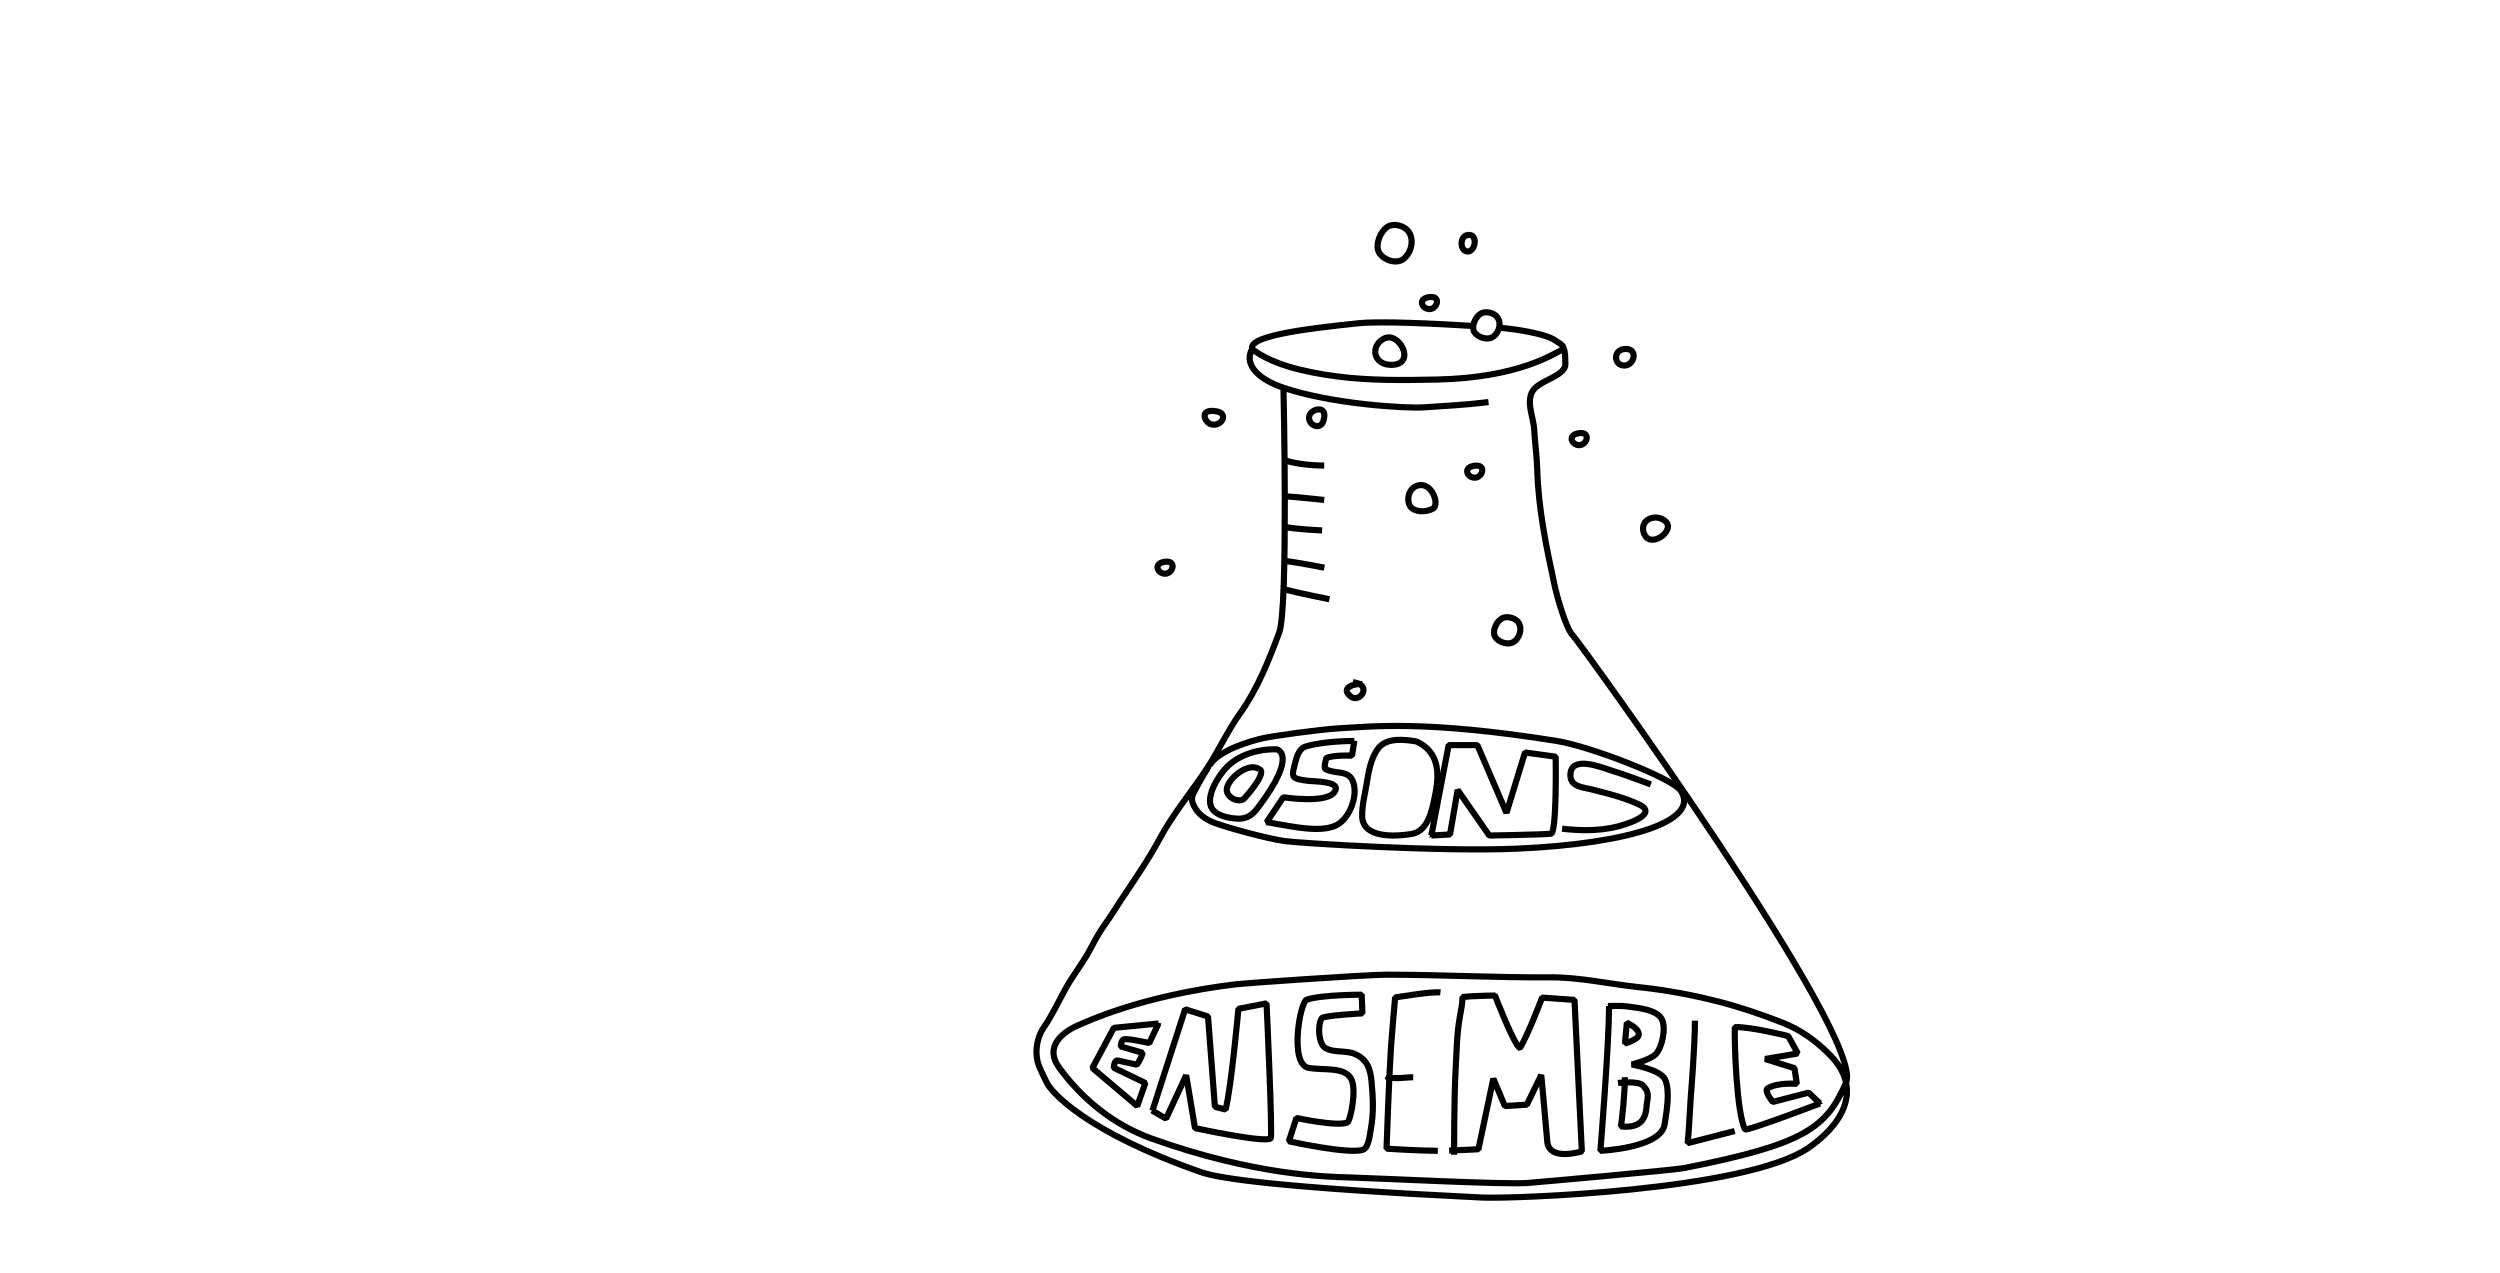 <?xml version="1.0" encoding="UTF-8"?>
<svg xmlns="http://www.w3.org/2000/svg" id="Illustration" width="1420" height="723" viewBox="0 0 1420 723">
  <defs>
    <style>
      .cls-1 {
        fill: none;
        stroke: #000;
        stroke-linejoin: bevel;
        stroke-width: 3.5px;
      }
    </style>
  </defs>
  <path class="cls-1" d="M729.011,220.254s2.809,124.908-2.406,138.968c-5.648,15.226-12.189,31.908-22.292,46.065-7.278,10.198-12.15,21.254-19.061,31.667-8.64,13.019-18.825,25.157-26.205,38.838-6.844,12.687-14.582,23.832-22.627,35.919-2.915,4.379-5.597,8.881-8.711,13.174-3.746,5.165-6.137,9.94-8.996,15.239-3.837,7.112-9.213,13.833-13.206,20.989-4.174,7.481-7.72,15.33-12.618,22.426-3.661,5.303-5.054,12.738-3.612,19.073.903,3.967,3.612,8.598,5.313,12.373,2.207,4.899,21.728,27.797,87.626,50.816,10.525,3.677,45.823,8.896,159.743,14.418,16.231.787,149.295-3.835,185.019-28.07,16.392-11.121,33.729-32.11,11.687-53.692-7.708-7.547-15.711-13.449-26.199-17.578-11.487-4.523-23.975-8.777-36.037-11.881-14.83-3.816-30.004-6.668-45.352-8.265-16.827-1.751-33.685-5.713-50.693-5.604-31.208.201-61.756-1.501-92.976-1.501-11.431,0-80.081,4.798-85.201,5.414-54.222,6.533-85.144,21.342-89.78,23.331-10.962,4.704-18.491,13.331-11.094,23.643,12.542,17.485,30.781,32.819,52.788,40.7,58.426,20.923,99.686,21.746,112.832,22.093,15.313.405,87.319,4.127,100.618,3.125,5.775-.435,83.171-7.32,88.847-8.436,69.329-13.631,80.992-23.109,92.148-48.545,11.269-25.694-151.788-250.764-155.376-254.265-3.712-3.622-8.975-22.549-9.979-27.225-4.785-22.281-9.442-44.165-10.065-66.985-.208-7.629-1.344-14.778-1.707-22.402-.3-6.309-4.282-14.498-1.472-20.936,2.961-6.783,16.351-8.359,19.012-14.92.33-.813.104-10.56-.975-10.007-5.629,2.882-25.728,16.412-71.923,17.372-18.921.393-37.78.649-56.486-1.756-9.343-1.201-18.969-3.001-27.809-5.644-13.861-4.144-20.595-9.972-20.595-9.972-5.034,9.203,4.165,17.447,17.818,22.037,28.006,9.413,69.776,11.795,79.571,11.13,12.027-.816,23.731-1.367,36.885-2.988"></path>
  <path class="cls-1" d="M852.523,186.26c1.293.102,2.17.178,2.553.22,13.224,1.428,23.853,4.161,27.311,6.267,5.912,3.601,6.726,4.425,4.442,7.148"></path>
  <path class="cls-1" d="M711.929,199.445c-6.638-8.269,28.656-12.601,59.421-15.818,12.891-1.348,44.843.235,65.398,1.535"></path>
  <path class="cls-1" d="M687.108,434.604c-.404.097-5.926,9.617-8.308,14.165-1.818,3.472-2.443,5.056-.847,8.569,2.315,5.095,7.18,8.352,12.16,10.159,8.533,3.098,30.241,8.945,39.521,10.224,8.899,1.227,88.77,6.192,131.722,4.332,65.04-2.817,104.942-16.081,93.178-33.096-4.825-6.978-51.016-25.016-70.621-28.14-74.378-11.849-104.477-8.154-123.746-7.1-10.247.561-38.076,4.427-43.556,5.76-6.028,1.467-23.987,6.311-29.504,15.125"></path>
  <path class="cls-1" d="M773.687,388.558c-3.854-.482-12.837,1.933-6.543,7.003,5.307,4.275,12.781-6.81,1.291-8.054"></path>
  <path class="cls-1" d="M946.292,296.412c-5.197-5.238-15.137-1.612-12.674,6.142,3.137,9.877,17.871-.904,12.674-6.142Z"></path>
  <path class="cls-1" d="M786.4,192.193c-8.403,3.956-6.588,15.418,4.304,15.049,13.874-.471,4.099-19.005-4.304-15.049Z"></path>
  <path class="cls-1" d="M799.139,130.494c-2.767-2.631-8.016-3.752-11.185-1.563-4.238,2.927-6.916,10.318-4.712,14.384,2.225,4.103,9.884,7.364,14.37,3.438,4.575-4.003,5.878-12.107,1.527-16.258Z"></path>
  <path class="cls-1" d="M849.669,179.316c-2.143-1.889-6.207-2.694-8.66-1.123-3.281,2.102-5.355,7.41-3.648,10.329,1.722,2.946,7.653,5.288,11.127,2.469,3.542-2.875,4.552-8.694,1.182-11.676Z"></path>
  <path class="cls-1" d="M861.51,352.514c-2.143-1.889-6.207-2.694-8.66-1.123-3.281,2.102-5.355,7.41-3.648,10.329,1.722,2.946,7.653,5.288,11.127,2.469,3.542-2.875,4.552-8.694,1.182-11.676Z"></path>
  <path class="cls-1" d="M815.346,284.649c-.443-4.309-4.126-9.939-9.311-9.045-6.783,1.169-7.757,10.599-3.772,13.286,3.215,2.168,8.083,1.864,11.515.08,1.301-.676,1.769-2.362,1.568-4.321"></path>
  <path class="cls-1" d="M691.24,233.691c-10.433-1.988-7.172,6.22-3.357,7.288,5.942,1.664,10.108-6.002,3.357-7.288Z"></path>
  <path class="cls-1" d="M751.695,239.093c2.848-9.35-6.36-6.914-7.775-3.517-2.205,5.291,5.932,9.567,7.775,3.517Z"></path>
  <path class="cls-1" d="M811.027,175.475c4.963,1.09,8.051-7.32,1.314-6.763-6.736.557-5.329,5.882-1.314,6.763Z"></path>
  <path class="cls-1" d="M896.09,252.757c4.963,1.09,8.051-7.32,1.314-6.763-6.736.557-5.329,5.882-1.314,6.763Z"></path>
  <path class="cls-1" d="M836.738,271.25c4.963,1.09,8.051-7.32,1.314-6.763-6.736.557-5.329,5.882-1.314,6.763Z"></path>
  <path class="cls-1" d="M660.854,325.789c4.963,1.09,8.051-7.32,1.314-6.763s-5.329,5.882-1.314,6.763Z"></path>
  <path class="cls-1" d="M833.543,142.86c4.413.163,6.084-9.375.86-9.431-5.651-.06-5.325,9.266-.86,9.431Z"></path>
  <path class="cls-1" d="M922.418,207.627c5.901.163,8.135-9.375,1.15-9.431-7.557-.06-7.121,9.266-1.15,9.431Z"></path>
  <path class="cls-1" d="M729.605,334.773c7.655,2.071,25.506,5.605,25.506,5.605"></path>
  <path class="cls-1" d="M729.011,318.469c7.681.909,23.227,3.974,23.227,3.974"></path>
  <path class="cls-1" d="M729.605,299.243c6.507,1.434,21.354,2.038,21.354,2.038"></path>
  <path class="cls-1" d="M729.605,261.404c6.874,2.304,16.513,3.025,22.541,3.057"></path>
  <path class="cls-1" d="M729.516,281.928c5.122.102,22.63,2.067,22.63,2.067"></path>
  <g>
    <path class="cls-1" d="M725.077,425.6c-9.98-.244-20.675,2.753-27.945,9.807-4.79,4.648-12.952,17.362-8.658,23.922,2.593,3.961,8.884,5.171,13.181,5.594,5.752.567,9.162-1.329,12.534-5.754,23.797-31.231,10.887-33.569,10.887-33.569Z"></path>
    <path class="cls-1" d="M715.251,436.938c-5.927-4.468-17.815,5.252-18.433,11.234-.504,4.871,7.26,8.385,10.09,5.177,13.92-15.785,8.344-16.411,8.344-16.411Z"></path>
    <path class="cls-1" d="M769.255,420.875s-16.368-.149-27.294,3.034c-4.901,1.428-5.748,7.567-6.832,11.504-1.725,6.267-.857,6.959,7.466,8.049,4.182.547,20.247.062,15.201,6.662-4.924,6.439-28.839,2.722-28.839,2.722l-9.489,14.127s13.985,2.571,18.503,3.125c7.27.892,17.606,1.889,23.5-2.95,6.18-5.074,9.752-16.212,7.042-23.18-2.729-7.017-9.515-3.883-15.694-7.179-1.089-.581.512-6.201.512-6.201,4.481-1.909,14.619-1.377,14.619-1.377l1.305-8.336Z"></path>
    <path class="cls-1" d="M804.695,421.181c-6.95-1.148-16.582-2.387-21.579,3.556-4.252,5.058-5.784,13.55-6.76,19.84-.982,6.328-2.806,12.741-2.643,19.134.319,12.508,18.792,11.522,28.045,9.986,9.848-1.636,11.871-14.545,13.552-22.907,2.476-12.319,1.696-23.796-10.614-29.608Z"></path>
    <path class="cls-1" d="M813.006,474.581l9.829-51.352h16.318l16.523,38.496,10.531-34.31,17.416,2.388s.756,43.36-2.708,43.753c-4.803.545-34.999,1.026-34.999,1.026l-17.981-25.874-4.32,25.271-10.61.603Z"></path>
    <path class="cls-1" d="M937.677,445.542c-9.069-3.324-13.024-4.884-22.243-7.843-5.934-1.905-23.324-8.973-23.452,2.495-.075,6.692,7.032,6.955,12.04,8.186,8.651,2.126,18.972,4.772,27.047,8.622,8.045,3.836.751,7.921-4.878,10.091-8.591,3.312-19.642,5.795-38.939,3.61"></path>
  </g>
  <g>
    <path class="cls-1" d="M924.066,580.94l-1.1,11.806s6.899-2.14,7.675-4.364c1.393-3.993-6.575-7.442-6.575-7.442Z"></path>
    <g>
      <path class="cls-1" d="M658.032,581.335l-25.368,2.48-12.195,22.804,25.481,21.615,4.61-13.088-17.897-8.626s-.031-4.645,2.479-4.1,8.399,1.819,10.56,2.325c2.565-3.365,3.321-6.752,3.321-6.752l-12.394-3.569s-.055-2.986,1.509-3.972,14.652,1.989,14.652,1.989l5.24-11.106Z"></path>
      <path class="cls-1" d="M654.577,630.911l18.563-57.642,13.007,4.105,3.926,51.355s.841.046,6.048,1.487c3.162-11.617,7.305-57.199,7.305-57.199l15.972-3.101s3.526,75.211,2.367,76.607c-2.504,3.016-43.011-5.757-43.011-5.757l-4.996-30.014-11.446,24.619-7.734-4.462Z"></path>
      <path class="cls-1" d="M773.437,564.993s-23.28,0-31.311,2.859c-3.672,1.307-10.006,36.905,1.314,38.743,8.479,1.377,19.855-.669,23.796,5.783,3.823,6.259-.396,24.341-1.785,25.078-5.179,2.747-29.076-2.454-29.076-2.454l-4.313,13.234s34.471,7.677,42.238,4.762c3.142-1.179,3.806-8.808,4.387-11.972,1.63-8.876,1.213-17.751.348-26.73-.698-7.251-2.378-12.384-9.271-15.544-5.198-2.383-12.086-.528-17.03-3.534-3.544-2.155-4.705-12.118-2.004-16.844.913-1.598,23.123-2.788,23.123-2.788l-.417-10.593Z"></path>
      <path class="cls-1" d="M818.174,563.688c-5.168-.595-25.74,2.88-25.74,2.88,0,0-1.935,21.799-2.353,28.132-1.132,17.165-2.536,57.75-2.536,57.75,0,0,18.433,1.208,29.141,1.208"></path>
      <path class="cls-1" d="M787.239,611.279c3.934,2.055,11.002.595,15.467.595"></path>
      <path class="cls-1" d="M825.908,655.897s-.023-32.275.887-48.342c.563-9.946.616-19.784,2.335-29.596.649-3.705,1.573-7.918,1.583-11.67,5.393-.636,18.429-.834,18.429-.834,0,0,10.895,28.268,14.198,29.811,4.674-7.645,12.577-28.631,12.577-28.631l18.397,1.308,4.171,86.024s-18.679,5.925-19.639-5.609c-1.029-12.36-3.425-37.754-3.425-37.754l-8.168,16.848-12.493.781-6.544-15.57-8.477,40.11s-9.495.494-16.63.744"></path>
      <path class="cls-1" d="M913.953,571.421c-.063,22.455-4.932,82.236-4.932,82.236,0,0,34.452-1.486,36.477-15.006,1.033-6.894,3.366-18.894.209-25.625-2.595-5.534-18.874-8.394-18.874-8.394,0,0,9.982-2.438,13.37-5.622,3.877-3.643,6.199-14.717,3.824-19.852-2.67-5.773-13.531-6.571-19.224-7.437-3.771-.574-7.637-.288-11.445-.299h.595Z"></path>
      <path class="cls-1" d="M922.87,611.828c.304,6.083-1.548,25.288-2.274,28.006,8.057.77,13.862-1.322,14.594-10.782.435-5.632,2.286-8.114-2.051-12.568-2.652-2.723-14.129-1.339-14.129-1.339"></path>
      <path class="cls-1" d="M962.734,579.75c.006,14.434-2.373,43.347-2.373,43.347l-1.195,19.658-.578,6.534,26.752-6.876"></path>
      <path class="cls-1" d="M1033.726,626.769s-36.267,13.906-42.463,14.873c-4.93-9.169-6.183-49.439-5.879-58.221,8.692-.4,30.297,5.054,30.297,5.054l5.475,9.878-18.552,3.154,16.646,5.211,1.359,8.922s-10.999-1.003-16.628,2.58c-2.181,1.388,2.974,7.685,2.974,7.685l20.349-5.294,6.422,6.158Z"></path>
    </g>
  </g>
</svg>
